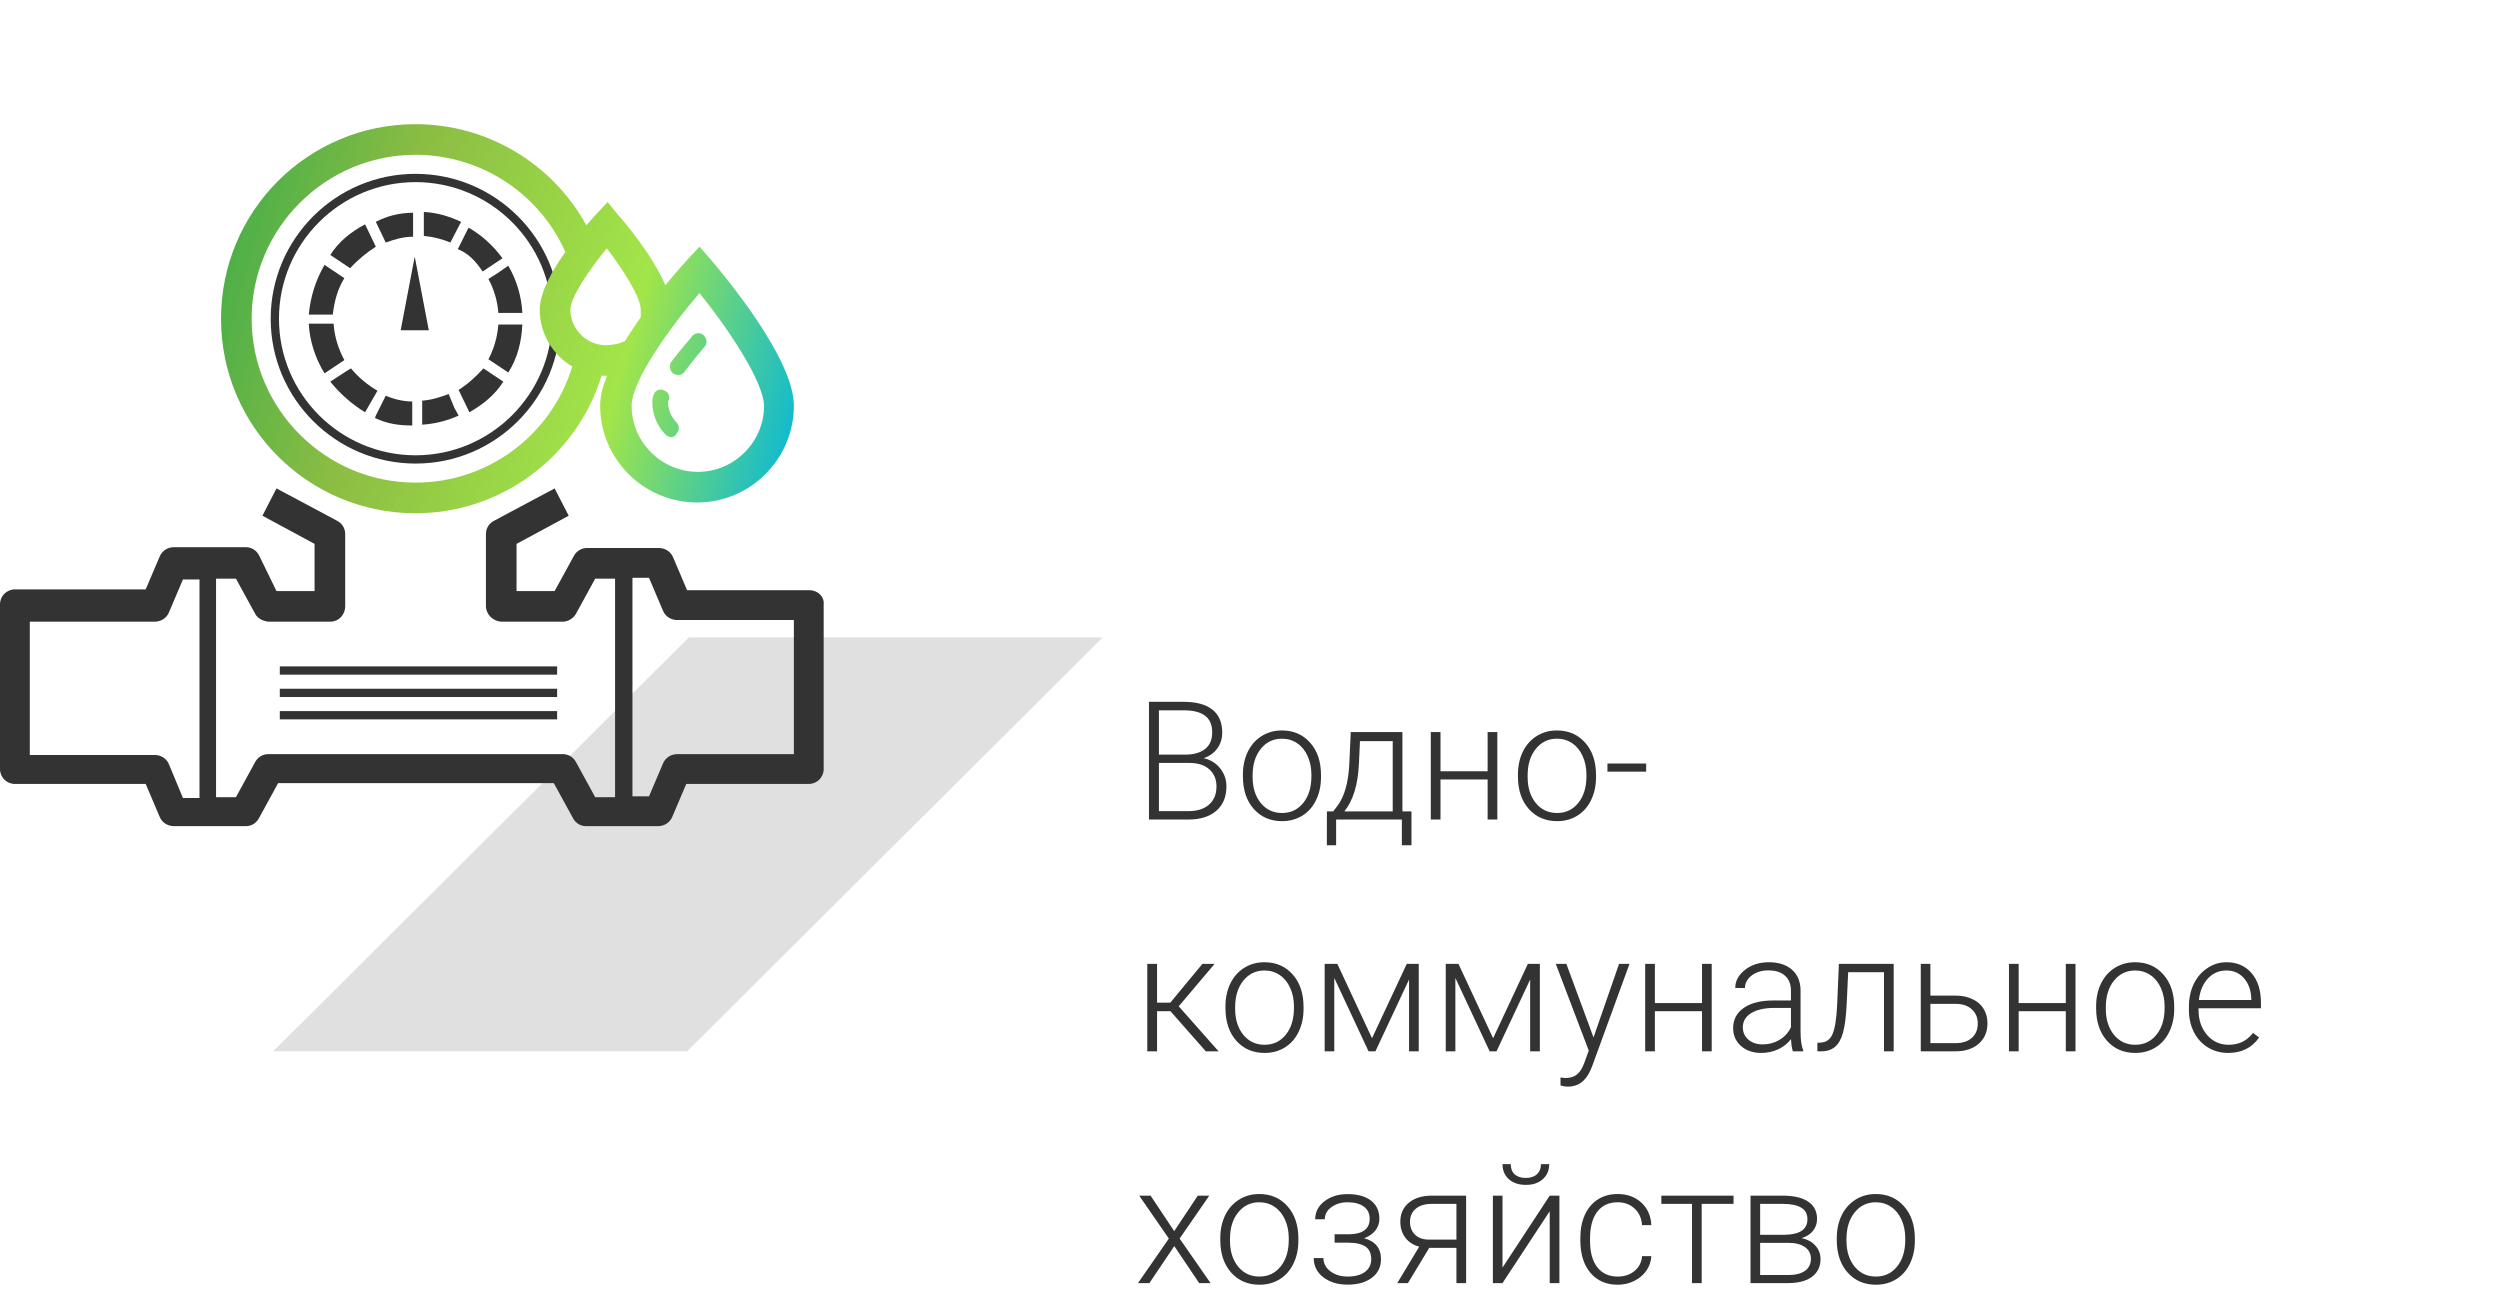 <svg width="302" height="156" viewBox="0 0 302 156" fill="none" xmlns="http://www.w3.org/2000/svg">
<path d="M83.211 77H133.211L83 127H33L83.211 77Z" fill="#E0E0E0"/>
<path d="M50.2 56C40.6 56 32.7 48.2 32.7 38.5C32.7 28.9 40.5 21 50.2 21C59.8 21 67.7 28.8 67.7 38.5C67.7 48.1 59.9 56 50.2 56ZM50.2 22C41.1 22 33.7 29.4 33.7 38.5C33.7 47.6 41.1 55 50.2 55C59.3 55 66.7 47.6 66.7 38.5C66.7 29.4 59.3 22 50.2 22Z" fill="#333333"/>
<path d="M50.1 31L48.4 39.9H51.8L50.1 31Z" fill="#333333"/>
<path d="M59 33.7C59.7 35 60.1 36.4 60.2 37.8H63.1C63 35.8 62.4 33.8 61.4 32.1L60.1 33L59 33.7Z" fill="#333333"/>
<path d="M45.4 50.2L45.3 50.5C46.8 51.2 48.2 51.4 49.8 51.4V48.5C48.7 48.5 47.5 48.2 46.6 47.8L45.4 50.2Z" fill="#333333"/>
<path d="M45.6 47.2C44.4 46.5 43.3 45.6 42.4 44.5L41.9 44.8L39.9 46.1C41.1 47.6 42.6 48.9 44.1 49.8L45.6 47.2Z" fill="#333333"/>
<path d="M54.2 47.6C53.1 48 52.2 48.3 51 48.4V51.3C52.6 51.2 54.1 50.8 55.4 50.2L54.9 49.3L54.2 47.6Z" fill="#333333"/>
<path d="M58.3 32.8L60.7 31.2C59.6 29.7 58.2 28.4 56.6 27.5L55.3 30.1C56.6 30.6 57.5 31.6 58.3 32.8Z" fill="#333333"/>
<path d="M59 43.4L61.4 45C62.5 43.3 63 41.3 63.1 39.2H60.2C60.1 40.6 59.7 42.1 59 43.4Z" fill="#333333"/>
<path d="M40.3 39.1H37.3C37.4 41.2 38.1 43.3 39.2 45.1L41.6 43.5C40.9 42.2 40.4 40.7 40.3 39.1Z" fill="#333333"/>
<path d="M55.4 47.1L56.7 49.8C58.3 48.9 59.8 47.7 60.8 46.1L58.4 44.5C57.5 45.5 56.5 46.4 55.4 47.1Z" fill="#333333"/>
<path d="M46.6 29.3C47.7 28.9 48.7 28.6 49.9 28.6V25.7C48.3 25.7 46.7 26.1 45.4 26.8L46.6 29.3Z" fill="#333333"/>
<path d="M55.7 26.8C54.2 26.1 52.8 25.7 51.2 25.6V28.5C52.3 28.6 53.5 28.9 54.4 29.3L55.7 26.8Z" fill="#333333"/>
<path d="M41.6 33.6L39.2 32C38.1 33.9 37.5 35.9 37.3 38H40.2C40.4 36.3 40.8 34.9 41.6 33.6Z" fill="#333333"/>
<path d="M45.4 29.8L44.1 27.1C42.4 28 40.9 29.2 39.9 30.8L42.3 32.4C43.2 31.4 44.3 30.5 45.4 29.8Z" fill="#333333"/>
<path fill-rule="evenodd" clip-rule="evenodd" d="M50.2 62C37.2 62 26.7 51.5 26.7 38.5C26.7 25.5 37.2 15 50.2 15C58.856 15 66.749 19.749 70.833 27.216C71.356 26.606 71.775 26.146 72 25.9L73.4 24.4L74.7 26C75.547 26.924 78.883 30.93 80.374 34.459C81.71 32.828 82.774 31.655 83.1 31.3L84.5 29.8L85.9 31.4C85.936 31.444 85.984 31.5 86.041 31.568C87.545 33.361 95.9 43.315 95.9 49C95.9 55.4 90.7 60.7 84.2 60.7C77.8 60.7 72.5 55.5 72.5 49C72.5 47.919 72.808 46.692 73.32 45.399C73.28 45.4 73.24 45.4 73.2 45.4C73.022 45.4 72.846 45.394 72.671 45.383C69.677 55.156 60.586 62 50.2 62ZM69.129 44.279C66.606 52.556 58.959 58.3 50.2 58.3C39.3 58.3 30.4 49.4 30.4 38.5C30.4 27.6 39.3 18.7 50.2 18.7C58.01 18.7 65.136 23.293 68.292 30.451C66.689 32.71 65.2 35.355 65.2 37.4C65.2 40.316 66.781 42.881 69.129 44.279ZM75.472 41.227C76.078 40.241 76.734 39.266 77.4 38.332V37.4C77.4 35.9 75.3 32.6 73.3 30C71 32.8 68.9 36 68.9 37.4C68.9 39.7 70.8 41.7 73.2 41.7C73.7 41.7 74.3 41.6 74.7 41.5L75.472 41.227ZM84.5 35.4C80.9 39.6 76.3 46 76.3 49C76.3 53.4 79.9 57 84.3 57C88.7 57 92.3 53.4 92.3 49C92.2 46 87.9 39.6 84.5 35.4ZM80.4 52.5C80.6 52.7 80.8 52.8 81.1 52.8C81.3 52.8 81.6 52.7 81.7 52.4C82.1 52 82.1 51.4 81.7 51C81.1 50.4 80.7 49.5 80.7 48.6V48.5C81 48 80.8 47.4 80.3 47.2C79.8 46.9 79.2 47.1 79 47.6C78.8 48 78.8 48.4 78.8 48.6C78.8 50.1 79.4 51.5 80.4 52.5ZM81.9 45.3C81.7 45.3 81.5 45.2 81.3 45.1L81.3 45.1C80.9 44.8 80.8 44.1 81.1 43.7C81.79 42.78 82.513 41.926 83.003 41.347C83.365 40.92 83.6 40.642 83.6 40.6C84 40.2 84.6 40.1 85 40.5C85.4 40.9 85.5 41.5 85.1 41.9C85.1 41.9 83.9 43.3 82.7 44.9C82.5 45.2 82.2 45.3 81.9 45.3Z" fill="url(#paint0_linear)"/>
<path d="M97.8 71.3H83L81.3 67.3C81 66.6 80.3 66.2 79.6 66.2H70.9C70.2 66.2 69.6 66.6 69.3 67.2L67 71.4H62.4V65.7L68.7 62.3L67 59L59.7 62.9C59.1 63.2 58.7 63.8 58.7 64.5V73.2C58.7 74.2 59.5 75 60.5 75.1H68C68.6 75.1 69.3 74.7 69.6 74.1L71.9 69.9H74.3V96.3H71.9L69.6 92.1C69.3 91.5 68.7 91.1 68 91.1H67.7H32.7H32.4C31.7 91.1 31.1 91.5 30.8 92.1L28.5 96.3H26.1V69.9H28.5L30.8 74.1C31.1 74.7 31.7 75 32.4 75.1H39.9C40.9 75.1 41.7 74.3 41.7 73.2V64.5C41.7 63.8 41.3 63.2 40.7 62.9L33.4 59L31.7 62.3L38 65.7V71.4H33.4L31.3 67.1C31 66.5 30.4 66.1 29.7 66.1H21C20.3 66.1 19.6 66.5 19.3 67.2L17.6 71.2H1.8C0.8 71.2 0 72 0 73V81.1V84.8V92.9C0 93.9 0.8 94.7 1.8 94.7H17.6L19.3 98.7C19.6 99.4 20.3 99.8 21 99.8H29.7C30.4 99.8 31 99.4 31.3 98.8L33.6 94.6H66.9L69.2 98.8C69.5 99.4 70.1 99.8 70.8 99.8H79.5C80.2 99.8 80.9 99.4 81.2 98.7L82.9 94.7H97.7C98.7 94.7 99.5 93.9 99.5 92.9V84.8V81.1V73C99.6 72.1 98.8 71.3 97.8 71.3ZM20.4 92.3C20.1 91.6 19.4 91.2 18.7 91.2H3.6V85V81.3V75.1H18.7C19.4 75.1 20.1 74.7 20.4 74L22.1 70H24.1V96.4H22.1L20.4 92.3ZM95.9 84.9V91.1H81.8C81.1 91.1 80.4 91.5 80.1 92.2L78.4 96.2H76.4V69.8H78.4L80.1 73.8C80.4 74.5 81.1 74.9 81.8 74.9H95.9V81.1V84.9Z" fill="#333333"/>
<path d="M67.3 85.9H33.8V86.9H67.3V85.9Z" fill="#333333"/>
<path d="M67.3 83.2H33.8V84.2H67.3V83.2Z" fill="#333333"/>
<path d="M67.3 80.5H33.8V81.5H67.3V80.5Z" fill="#333333"/>
<path d="M138.797 99V84.781H142.996C144.52 84.781 145.675 85.097 146.463 85.728C147.251 86.353 147.645 87.278 147.645 88.502C147.645 89.238 147.443 89.879 147.039 90.426C146.642 90.966 146.095 91.353 145.398 91.588C146.225 91.77 146.889 92.177 147.391 92.809C147.898 93.44 148.152 94.169 148.152 94.996C148.152 96.253 147.745 97.236 146.932 97.945C146.124 98.648 144.998 99 143.553 99H138.797ZM139.998 92.164V97.984H143.602C144.63 97.984 145.444 97.724 146.043 97.203C146.648 96.676 146.951 95.947 146.951 95.016C146.951 94.137 146.661 93.443 146.082 92.936C145.509 92.421 144.715 92.164 143.699 92.164H139.998ZM139.998 91.158H143.279C144.282 91.139 145.057 90.904 145.604 90.455C146.157 89.999 146.434 89.338 146.434 88.473C146.434 87.561 146.147 86.891 145.574 86.461C145.008 86.025 144.148 85.807 142.996 85.807H139.998V91.158ZM150.145 93.561C150.145 92.545 150.34 91.63 150.73 90.816C151.128 90.003 151.684 89.371 152.4 88.922C153.123 88.466 153.94 88.238 154.852 88.238C156.258 88.238 157.397 88.733 158.27 89.723C159.142 90.706 159.578 92.011 159.578 93.639V93.883C159.578 94.905 159.38 95.826 158.982 96.647C158.592 97.46 158.038 98.088 157.322 98.531C156.606 98.974 155.789 99.195 154.871 99.195C153.471 99.195 152.332 98.704 151.453 97.721C150.581 96.731 150.145 95.422 150.145 93.795V93.561ZM151.316 93.883C151.316 95.146 151.642 96.184 152.293 96.998C152.951 97.805 153.81 98.209 154.871 98.209C155.926 98.209 156.779 97.805 157.43 96.998C158.087 96.184 158.416 95.113 158.416 93.785V93.561C158.416 92.753 158.266 92.014 157.967 91.344C157.667 90.673 157.247 90.156 156.707 89.791C156.167 89.42 155.548 89.234 154.852 89.234C153.81 89.234 152.96 89.644 152.303 90.465C151.645 91.279 151.316 92.346 151.316 93.668V93.883ZM161.053 98.014L161.57 97.34C162.391 96.227 162.863 94.599 162.986 92.457L163.172 88.434H169.412V98.014H170.506V102.105H169.344V99H161.404V102.105H160.281L160.291 98.014H161.053ZM162.4 98.014H168.24V89.527H164.285L164.158 92.272C164.041 94.791 163.455 96.705 162.4 98.014ZM180.877 99H179.705V94.156H174.012V99H172.84V88.434H174.012V93.17H179.705V88.434H180.877V99ZM183.367 93.561C183.367 92.545 183.562 91.63 183.953 90.816C184.35 90.003 184.907 89.371 185.623 88.922C186.346 88.466 187.163 88.238 188.074 88.238C189.48 88.238 190.62 88.733 191.492 89.723C192.365 90.706 192.801 92.011 192.801 93.639V93.883C192.801 94.905 192.602 95.826 192.205 96.647C191.814 97.46 191.261 98.088 190.545 98.531C189.829 98.974 189.012 99.195 188.094 99.195C186.694 99.195 185.555 98.704 184.676 97.721C183.803 96.731 183.367 95.422 183.367 93.795V93.561ZM184.539 93.883C184.539 95.146 184.865 96.184 185.516 96.998C186.173 97.805 187.033 98.209 188.094 98.209C189.148 98.209 190.001 97.805 190.652 96.998C191.31 96.184 191.639 95.113 191.639 93.785V93.561C191.639 92.753 191.489 92.014 191.189 91.344C190.89 90.673 190.47 90.156 189.93 89.791C189.389 89.42 188.771 89.234 188.074 89.234C187.033 89.234 186.183 89.644 185.525 90.465C184.868 91.279 184.539 92.346 184.539 93.668V93.883ZM198.855 93.219H194.178V92.232H198.855V93.219ZM141.395 122.156H139.773V127H138.592V116.434H139.773V121.121H141.375L145.252 116.434H146.727L142.391 121.561L147.205 127H145.662L141.395 122.156ZM148.035 121.561C148.035 120.545 148.23 119.63 148.621 118.816C149.018 118.003 149.575 117.371 150.291 116.922C151.014 116.466 151.831 116.238 152.742 116.238C154.148 116.238 155.288 116.733 156.16 117.723C157.033 118.706 157.469 120.011 157.469 121.639V121.883C157.469 122.905 157.27 123.826 156.873 124.646C156.482 125.46 155.929 126.089 155.213 126.531C154.497 126.974 153.68 127.195 152.762 127.195C151.362 127.195 150.223 126.704 149.344 125.721C148.471 124.731 148.035 123.423 148.035 121.795V121.561ZM149.207 121.883C149.207 123.146 149.533 124.184 150.184 124.998C150.841 125.805 151.701 126.209 152.762 126.209C153.816 126.209 154.669 125.805 155.32 124.998C155.978 124.184 156.307 123.113 156.307 121.785V121.561C156.307 120.753 156.157 120.014 155.857 119.344C155.558 118.673 155.138 118.156 154.598 117.791C154.057 117.42 153.439 117.234 152.742 117.234C151.701 117.234 150.851 117.645 150.193 118.465C149.536 119.279 149.207 120.346 149.207 121.668V121.883ZM165.74 125.418L169.939 116.434H171.385V127H170.213V118.328L166.15 127H165.32L161.18 118.133V127H160.018V116.434H161.551L165.74 125.418ZM180.369 125.418L184.568 116.434H186.014V127H184.842V118.328L180.779 127H179.949L175.809 118.133V127H174.646V116.434H176.18L180.369 125.418ZM192.498 125.32L195.584 116.434H196.844L192.332 128.797L192.098 129.344C191.518 130.626 190.623 131.268 189.412 131.268C189.132 131.268 188.833 131.222 188.514 131.131L188.504 130.164L189.109 130.223C189.682 130.223 190.145 130.079 190.496 129.793C190.854 129.513 191.157 129.028 191.404 128.338L191.922 126.912L187.938 116.434H189.217L192.498 125.32ZM206.775 127H205.604V122.156H199.91V127H198.738V116.434H199.91V121.17H205.604V116.434H206.775V127ZM216.58 127C216.463 126.668 216.388 126.176 216.355 125.525C215.945 126.059 215.421 126.473 214.783 126.766C214.152 127.052 213.481 127.195 212.771 127.195C211.756 127.195 210.932 126.912 210.301 126.346C209.676 125.779 209.363 125.063 209.363 124.197C209.363 123.169 209.79 122.355 210.643 121.756C211.502 121.157 212.697 120.857 214.227 120.857H216.346V119.656C216.346 118.901 216.111 118.309 215.643 117.879C215.18 117.443 214.503 117.225 213.611 117.225C212.798 117.225 212.124 117.433 211.59 117.85C211.056 118.266 210.789 118.768 210.789 119.354L209.617 119.344C209.617 118.504 210.008 117.778 210.789 117.166C211.57 116.548 212.531 116.238 213.67 116.238C214.848 116.238 215.776 116.535 216.453 117.127C217.137 117.713 217.488 118.533 217.508 119.588V124.588C217.508 125.61 217.615 126.375 217.83 126.883V127H216.58ZM212.908 126.16C213.689 126.16 214.386 125.971 214.998 125.594C215.617 125.216 216.066 124.712 216.346 124.08V121.756H214.256C213.09 121.769 212.179 121.984 211.521 122.4C210.864 122.811 210.535 123.377 210.535 124.1C210.535 124.692 210.753 125.184 211.189 125.574C211.632 125.965 212.205 126.16 212.908 126.16ZM228.758 116.434V127H227.586V117.439H223.26L223.074 121.395C222.996 122.859 222.85 123.979 222.635 124.754C222.42 125.522 222.101 126.089 221.678 126.453C221.255 126.818 220.691 127 219.988 127H219.539V125.965L219.9 125.945C220.571 125.932 221.053 125.607 221.346 124.969C221.639 124.331 221.831 123.191 221.922 121.551L222.137 116.434H228.758ZM233.191 120.271H236.238C237.02 120.271 237.703 120.415 238.289 120.701C238.882 120.981 239.327 121.372 239.627 121.873C239.933 122.374 240.086 122.957 240.086 123.621C240.086 124.643 239.734 125.464 239.031 126.082C238.335 126.694 237.391 127 236.199 127H232.029V116.434H233.191V120.271ZM233.191 121.268V126.014H236.219C237.059 126.014 237.716 125.802 238.191 125.379C238.673 124.956 238.914 124.376 238.914 123.641C238.914 122.938 238.68 122.371 238.211 121.941C237.749 121.505 237.114 121.281 236.307 121.268H233.191ZM250.721 127H249.549V122.156H243.855V127H242.684V116.434H243.855V121.17H249.549V116.434H250.721V127ZM253.211 121.561C253.211 120.545 253.406 119.63 253.797 118.816C254.194 118.003 254.751 117.371 255.467 116.922C256.189 116.466 257.007 116.238 257.918 116.238C259.324 116.238 260.464 116.733 261.336 117.723C262.208 118.706 262.645 120.011 262.645 121.639V121.883C262.645 122.905 262.446 123.826 262.049 124.646C261.658 125.46 261.105 126.089 260.389 126.531C259.673 126.974 258.855 127.195 257.938 127.195C256.538 127.195 255.398 126.704 254.52 125.721C253.647 124.731 253.211 123.423 253.211 121.795V121.561ZM254.383 121.883C254.383 123.146 254.708 124.184 255.359 124.998C256.017 125.805 256.876 126.209 257.938 126.209C258.992 126.209 259.845 125.805 260.496 124.998C261.154 124.184 261.482 123.113 261.482 121.785V121.561C261.482 120.753 261.333 120.014 261.033 119.344C260.734 118.673 260.314 118.156 259.773 117.791C259.233 117.42 258.615 117.234 257.918 117.234C256.876 117.234 256.027 117.645 255.369 118.465C254.712 119.279 254.383 120.346 254.383 121.668V121.883ZM269.158 127.195C268.26 127.195 267.446 126.974 266.717 126.531C265.994 126.089 265.431 125.473 265.027 124.686C264.624 123.891 264.422 123.003 264.422 122.02V121.6C264.422 120.584 264.617 119.669 265.008 118.855C265.405 118.042 265.955 117.404 266.658 116.941C267.361 116.473 268.123 116.238 268.943 116.238C270.226 116.238 271.242 116.678 271.99 117.557C272.745 118.429 273.123 119.624 273.123 121.141V121.795H265.584V122.02C265.584 123.217 265.926 124.217 266.609 125.018C267.299 125.812 268.165 126.209 269.207 126.209C269.832 126.209 270.382 126.095 270.857 125.867C271.339 125.639 271.775 125.275 272.166 124.773L272.898 125.33C272.039 126.574 270.792 127.195 269.158 127.195ZM268.943 117.234C268.064 117.234 267.322 117.557 266.717 118.201C266.118 118.846 265.753 119.712 265.623 120.799H271.961V120.672C271.928 119.656 271.639 118.829 271.092 118.191C270.545 117.553 269.829 117.234 268.943 117.234ZM141.844 148.721L144.695 144.434H146.082L142.498 149.619L146.238 155H144.861L141.854 150.527L138.846 155H137.469L141.199 149.619L137.615 144.434H138.992L141.844 148.721ZM147.41 149.561C147.41 148.545 147.605 147.63 147.996 146.816C148.393 146.003 148.95 145.371 149.666 144.922C150.389 144.466 151.206 144.238 152.117 144.238C153.523 144.238 154.663 144.733 155.535 145.723C156.408 146.706 156.844 148.011 156.844 149.639V149.883C156.844 150.905 156.645 151.826 156.248 152.646C155.857 153.46 155.304 154.089 154.588 154.531C153.872 154.974 153.055 155.195 152.137 155.195C150.737 155.195 149.598 154.704 148.719 153.721C147.846 152.731 147.41 151.423 147.41 149.795V149.561ZM148.582 149.883C148.582 151.146 148.908 152.184 149.559 152.998C150.216 153.805 151.076 154.209 152.137 154.209C153.191 154.209 154.044 153.805 154.695 152.998C155.353 152.184 155.682 151.113 155.682 149.785V149.561C155.682 148.753 155.532 148.014 155.232 147.344C154.933 146.673 154.513 146.156 153.973 145.791C153.432 145.42 152.814 145.234 152.117 145.234C151.076 145.234 150.226 145.645 149.568 146.465C148.911 147.279 148.582 148.346 148.582 149.668V149.883ZM165.457 147.227C165.457 146.589 165.219 146.097 164.744 145.752C164.269 145.407 163.615 145.234 162.781 145.234C162.026 145.234 161.378 145.43 160.838 145.82C160.304 146.204 160.037 146.693 160.037 147.285H158.875C158.875 146.406 159.249 145.68 159.998 145.107C160.753 144.535 161.681 144.248 162.781 144.248C163.992 144.248 164.936 144.508 165.613 145.029C166.29 145.55 166.629 146.289 166.629 147.246C166.629 147.754 166.473 148.213 166.16 148.623C165.848 149.033 165.392 149.352 164.793 149.58C166.147 149.951 166.824 150.791 166.824 152.1C166.824 153.05 166.456 153.802 165.721 154.355C164.985 154.909 164.008 155.186 162.791 155.186C161.613 155.186 160.636 154.889 159.861 154.297C159.087 153.704 158.699 152.93 158.699 151.973H159.871C159.871 152.611 160.151 153.145 160.711 153.574C161.277 153.997 161.971 154.209 162.791 154.209C163.683 154.209 164.38 154.023 164.881 153.652C165.389 153.275 165.643 152.764 165.643 152.119C165.643 151.41 165.411 150.898 164.949 150.586C164.487 150.273 163.781 150.117 162.83 150.117H161.219V149.102H163.025C164.646 149.062 165.457 148.438 165.457 147.227ZM177.107 144.434V155H175.936V150.742H172.654L170.076 155H168.787L171.443 150.596C170.721 150.407 170.158 150.042 169.754 149.502C169.357 148.962 169.158 148.324 169.158 147.588C169.158 146.631 169.5 145.866 170.184 145.293C170.874 144.72 171.805 144.434 172.977 144.434H177.107ZM170.33 147.607C170.33 148.226 170.525 148.734 170.916 149.131C171.313 149.528 171.863 149.733 172.566 149.746H175.936V145.43H172.947C172.133 145.43 171.492 145.625 171.023 146.016C170.561 146.406 170.33 146.937 170.33 147.607ZM187.205 144.434H188.377V155H187.205V146.318L181.502 155H180.34V144.434H181.502V153.125L187.205 144.434ZM187.146 140.625C187.146 141.374 186.889 141.979 186.375 142.441C185.867 142.904 185.184 143.135 184.324 143.135C183.478 143.135 182.794 142.907 182.273 142.451C181.759 141.989 181.502 141.38 181.502 140.625H182.498C182.498 141.165 182.658 141.579 182.977 141.865C183.302 142.152 183.751 142.295 184.324 142.295C184.897 142.295 185.343 142.145 185.662 141.846C185.988 141.546 186.15 141.139 186.15 140.625H187.146ZM195.418 154.209C196.232 154.209 196.912 153.981 197.459 153.525C198.012 153.063 198.312 152.467 198.357 151.738H199.48C199.448 152.383 199.246 152.972 198.875 153.506C198.504 154.033 198.009 154.447 197.391 154.746C196.779 155.046 196.121 155.195 195.418 155.195C194.031 155.195 192.931 154.714 192.117 153.75C191.31 152.786 190.906 151.491 190.906 149.863V149.512C190.906 148.47 191.089 147.549 191.453 146.748C191.818 145.947 192.339 145.329 193.016 144.893C193.699 144.456 194.497 144.238 195.408 144.238C196.567 144.238 197.521 144.583 198.27 145.273C199.025 145.964 199.428 146.872 199.48 147.998H198.357C198.305 147.171 198.006 146.504 197.459 145.996C196.919 145.488 196.235 145.234 195.408 145.234C194.354 145.234 193.533 145.615 192.947 146.377C192.368 147.139 192.078 148.206 192.078 149.58V149.922C192.078 151.27 192.368 152.321 192.947 153.076C193.533 153.831 194.357 154.209 195.418 154.209ZM209.412 145.43H205.564V155H204.393V145.43H200.691V144.434H209.412V145.43ZM211.463 155V144.434H215.34C216.681 144.434 217.71 144.674 218.426 145.156C219.142 145.632 219.5 146.331 219.5 147.256C219.5 147.783 219.34 148.255 219.021 148.672C218.702 149.082 218.237 149.382 217.625 149.57C218.315 149.701 218.868 149.997 219.285 150.459C219.708 150.921 219.92 151.458 219.92 152.07C219.92 153.001 219.575 153.724 218.885 154.238C218.201 154.746 217.231 155 215.975 155H211.463ZM212.625 150.137V154.023H216.014C216.893 154.023 217.57 153.854 218.045 153.516C218.52 153.177 218.758 152.689 218.758 152.051C218.758 151.465 218.52 150.999 218.045 150.654C217.57 150.309 216.893 150.137 216.014 150.137H212.625ZM212.625 149.16H215.584C217.42 149.134 218.338 148.509 218.338 147.285C218.338 146.641 218.084 146.172 217.576 145.879C217.075 145.579 216.329 145.43 215.34 145.43H212.625V149.16ZM221.883 149.561C221.883 148.545 222.078 147.63 222.469 146.816C222.866 146.003 223.423 145.371 224.139 144.922C224.861 144.466 225.678 144.238 226.59 144.238C227.996 144.238 229.135 144.733 230.008 145.723C230.88 146.706 231.316 148.011 231.316 149.639V149.883C231.316 150.905 231.118 151.826 230.721 152.646C230.33 153.46 229.777 154.089 229.061 154.531C228.344 154.974 227.527 155.195 226.609 155.195C225.21 155.195 224.07 154.704 223.191 153.721C222.319 152.731 221.883 151.423 221.883 149.795V149.561ZM223.055 149.883C223.055 151.146 223.38 152.184 224.031 152.998C224.689 153.805 225.548 154.209 226.609 154.209C227.664 154.209 228.517 153.805 229.168 152.998C229.826 152.184 230.154 151.113 230.154 149.785V149.561C230.154 148.753 230.005 148.014 229.705 147.344C229.406 146.673 228.986 146.156 228.445 145.791C227.905 145.42 227.286 145.234 226.59 145.234C225.548 145.234 224.699 145.645 224.041 146.465C223.383 147.279 223.055 148.346 223.055 149.668V149.883Z" fill="#333333"/>
<defs>
<linearGradient id="paint0_linear" x1="12" y1="39" x2="95.9" y2="62" gradientUnits="userSpaceOnUse">
<stop stop-color="#24A74B"/>
<stop offset="0" stop-color="#24A74B"/>
<stop offset="0.371" stop-color="#8CBD43"/>
<stop offset="0.717" stop-color="#A2E549"/>
<stop offset="1" stop-color="#00B5DF"/>
</linearGradient>
</defs>
</svg>
